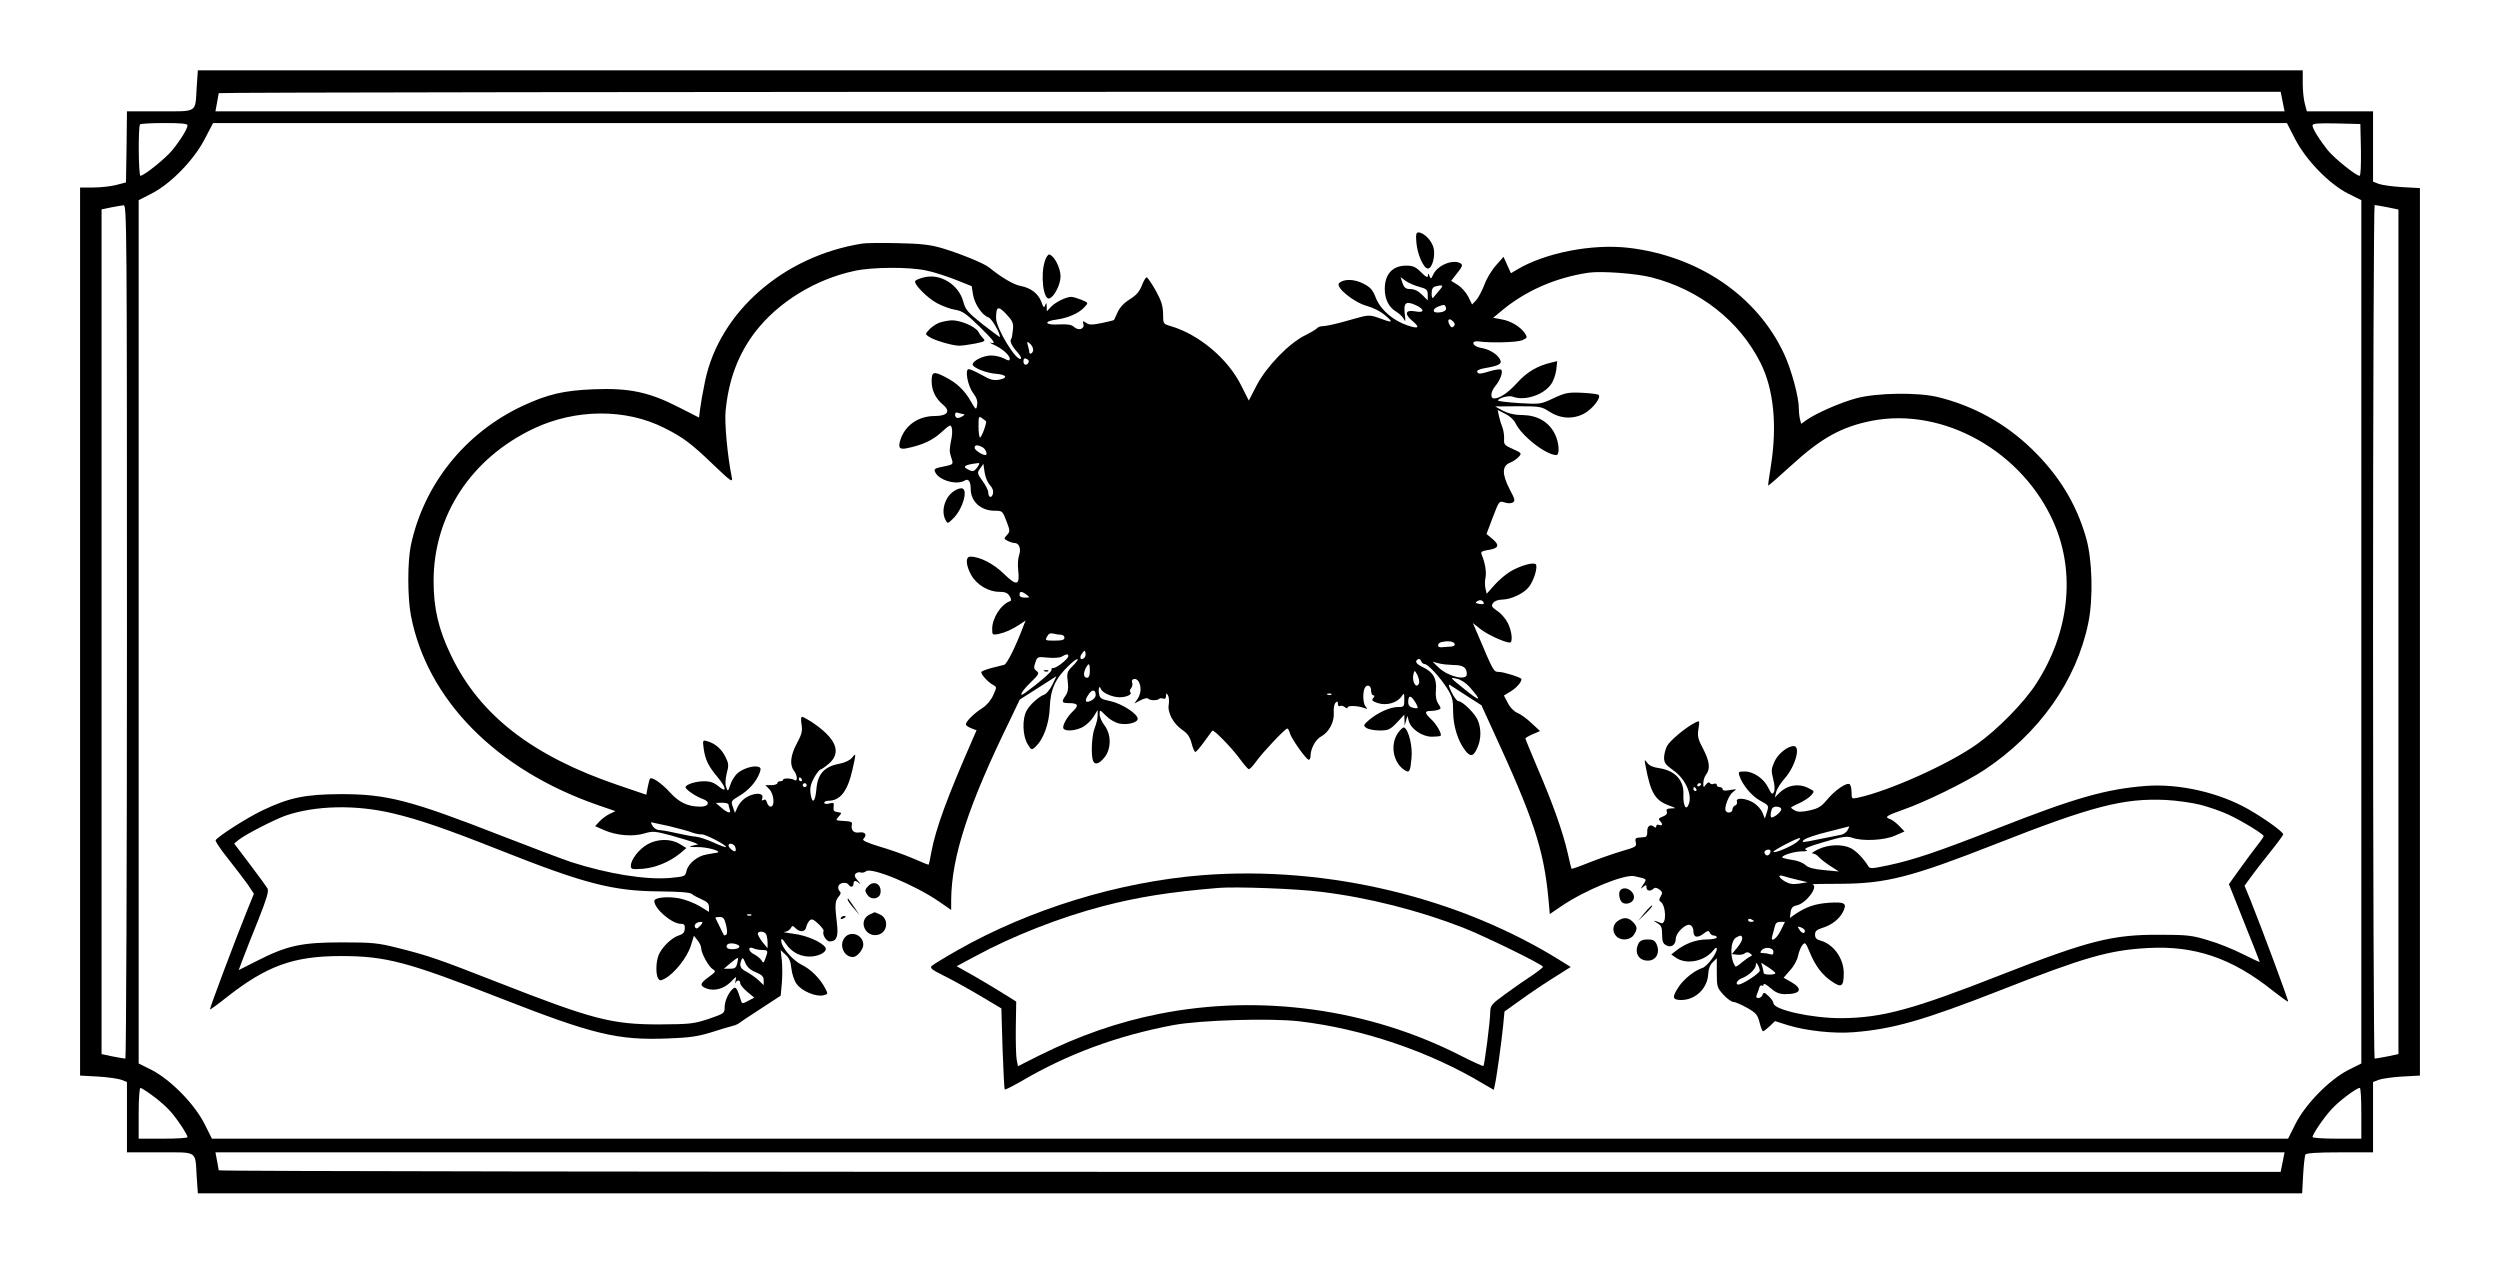<?xml version="1.0" standalone="no"?>
<!DOCTYPE svg PUBLIC "-//W3C//DTD SVG 20010904//EN"
 "http://www.w3.org/TR/2001/REC-SVG-20010904/DTD/svg10.dtd">
<svg version="1.0" xmlns="http://www.w3.org/2000/svg"
 width="1280pt" height="647pt" viewBox="0 0 1280 647"
 preserveAspectRatio="xMidYMid meet">
<g transform="translate(0,647) scale(0.1,-0.1)"
fill="#000000" stroke="none">
<path d="M1007 6023 c-8 -133 8 -123 -188 -123 l-169 0 -2 -182 -3 -182 -50
-13 c-27 -7 -80 -13 -117 -13 l-68 0 0 -2274 0 -2273 93 -5 c50 -3 104 -11
120 -17 l27 -11 0 -180 0 -180 169 0 c196 0 180 10 188 -123 l6 -87 5387 0
5387 0 5 94 c3 51 8 98 12 105 5 7 60 11 177 11 l169 0 0 180 0 180 28 11 c15
6 69 14 120 17 l92 5 0 2272 0 2272 -92 5 c-51 3 -105 11 -120 17 l-28 11 0
180 0 180 -170 0 -169 0 -10 38 c-6 20 -11 67 -11 105 l0 67 -5389 0 -5388 0
-6 -87z m10680 -73 l10 -50 -5297 0 -5297 0 8 43 c4 23 8 45 9 50 0 4 2375 7
5279 7 l5278 0 10 -50z m-10727 -122 c0 -17 -35 -74 -78 -127 -34 -42 -145
-131 -163 -131 -10 0 -12 253 -2 263 3 4 60 7 125 7 88 0 118 -3 118 -12z
m10791 -70 c56 -108 173 -229 271 -279 l68 -34 0 -2210 0 -2210 -68 -34 c-96
-50 -216 -172 -268 -273 l-39 -78 -5315 0 -5315 0 -39 78 c-52 101 -172 223
-268 273 l-68 34 0 2210 0 2210 68 35 c97 50 215 171 270 278 l43 82 5309 0
5309 0 42 -82z m337 -55 c1 -76 -1 -133 -7 -133 -18 0 -129 89 -163 131 -43
54 -78 110 -78 127 0 10 28 12 123 10 l122 -3 3 -132z m-11438 -2468 c0 -1202
-4 -2185 -8 -2185 -5 0 -34 5 -65 11 l-57 12 0 2162 0 2163 48 10 c26 5 55 10
65 11 16 1 17 -109 17 -2184z m11573 2174 l57 -12 0 -2162 0 -2162 -57 -12
c-31 -6 -60 -11 -65 -11 -4 0 -8 983 -8 2185 0 1202 4 2185 8 2185 5 0 34 -5
65 -11z m-11436 -4553 c33 -24 76 -63 95 -87 38 -47 78 -109 78 -121 0 -5 -56
-8 -125 -8 l-125 0 0 130 c0 72 4 130 9 130 5 0 36 -20 68 -44z m11303 -86 l0
-130 -125 0 c-69 0 -125 4 -125 8 0 14 57 99 97 142 35 40 128 110 145 110 5
0 8 -58 8 -130z m-403 -250 l-10 -50 -5278 0 c-2904 0 -5279 3 -5279 8 -1 4
-5 26 -9 50 l-8 42 5297 0 5297 0 -10 -50z"/>
<path d="M7252 5227 c5 -60 37 -132 59 -132 22 0 40 67 28 109 -10 36 -50 76
-77 76 -11 0 -14 -11 -10 -53z"/>
<path d="M4415 5223 c-404 -64 -731 -350 -805 -704 -11 -52 -22 -115 -25 -140
l-6 -47 -104 53 c-152 78 -254 99 -433 92 -155 -6 -237 -25 -368 -86 -293
-138 -503 -400 -570 -711 -18 -84 -18 -268 0 -362 83 -430 435 -788 954 -969
l93 -32 -29 -14 c-17 -8 -40 -25 -53 -39 l-22 -24 48 -21 c62 -27 147 -34 205
-16 41 12 52 12 134 -10 48 -14 100 -29 115 -35 l26 -11 -30 -7 c-23 -6 -17
-7 25 -7 52 1 133 -23 100 -29 -8 -1 -32 -5 -52 -9 -47 -7 -95 -47 -103 -84
-6 -28 -9 -29 -83 -36 -125 -11 -320 21 -507 81 -44 15 -204 75 -355 134 -471
184 -591 215 -830 214 -179 -1 -260 -18 -398 -84 -77 -37 -225 -131 -238 -152
-3 -4 24 -45 61 -91 36 -45 81 -105 101 -132 l34 -51 -36 -89 c-58 -143 -192
-500 -189 -503 2 -2 39 25 83 60 207 163 344 213 587 213 230 0 340 -29 815
-215 478 -187 602 -217 858 -207 111 4 153 10 222 31 47 15 96 30 110 33 13 3
29 10 35 15 5 5 56 38 111 74 l101 66 6 63 c3 35 3 88 0 117 l-6 53 25 -23
c19 -17 27 -36 30 -71 3 -27 14 -62 27 -79 25 -36 99 -67 136 -58 25 6 25 7
10 36 -26 50 -74 98 -120 120 -47 23 -105 91 -105 123 0 16 5 12 23 -14 31
-47 81 -71 136 -66 45 5 78 27 67 46 -18 28 -99 63 -163 70 -38 5 -58 9 -46
10 12 0 26 9 31 18 9 15 11 15 27 -1 22 -21 49 -17 53 8 2 11 10 25 17 33 11
10 19 7 45 -17 17 -16 29 -33 27 -37 -9 -16 13 -53 31 -53 36 0 45 25 37 93
-11 90 -10 115 8 135 12 14 14 21 6 29 -7 7 -9 19 -6 27 7 18 42 22 52 6 9
-15 25 -12 25 5 0 18 11 19 30 2 8 -6 5 0 -8 14 -16 18 -19 28 -11 36 6 6 18
9 25 6 8 -3 20 0 28 6 27 23 252 -71 374 -155 l62 -43 0 52 c2 220 88 485 300
918 l51 107 94 60 94 60 -21 -44 c-12 -24 -30 -46 -40 -50 -28 -9 -77 -53 -93
-85 -22 -42 -19 -127 6 -168 19 -32 21 -33 40 -15 41 37 71 119 74 203 3 91
28 147 98 214 46 45 64 42 19 -3 -28 -28 -31 -35 -25 -79 4 -36 1 -55 -11 -72
-23 -33 -20 -39 18 -39 46 0 51 -12 20 -41 -31 -29 -57 -76 -49 -89 10 -17 68
-11 103 10 18 11 41 34 52 52 l20 33 0 -28 c0 -15 -7 -44 -15 -64 -15 -35 -20
-137 -9 -167 9 -24 30 -19 58 15 36 43 37 118 1 165 -14 18 -25 44 -25 57 0
25 0 25 33 -8 20 -20 48 -36 70 -40 42 -8 92 6 92 25 0 25 -82 78 -139 90 -47
10 -55 14 -59 38 -5 28 2 46 10 24 7 -19 58 -42 95 -42 36 0 67 15 55 26 -4 4
-2 13 4 20 6 8 9 20 6 28 -9 22 21 28 33 6 15 -27 12 -62 -6 -89 l-16 -23 32
17 c18 9 35 13 39 8 7 -10 46 -11 56 -1 4 4 13 4 21 1 9 -3 14 2 14 13 0 16 2
17 10 4 5 -8 7 -29 4 -47 -8 -41 24 -100 72 -132 25 -17 37 -36 45 -67 6 -24
15 -44 19 -44 5 0 25 24 46 53 21 28 39 54 41 56 6 8 94 -82 137 -139 22 -31
45 -57 49 -58 5 -2 22 16 39 40 33 46 148 168 159 168 4 0 9 -10 13 -23 7 -28
84 -137 97 -137 5 0 9 9 9 20 0 36 26 85 54 99 40 22 68 74 65 121 -2 22 2 45
9 52 9 9 12 8 12 -6 0 -9 5 -14 10 -11 6 4 17 1 25 -5 9 -8 15 -8 15 -2 0 11
52 9 85 -3 16 -7 18 -6 8 6 -14 14 -17 66 -7 93 10 25 34 19 34 -9 0 -14 5
-25 11 -25 8 0 8 -4 0 -14 -10 -12 -5 -16 24 -26 43 -14 97 1 120 33 14 21 15
20 15 -16 0 -35 -2 -37 -32 -37 -41 0 -102 -28 -147 -65 -31 -27 -32 -30 -15
-42 10 -7 40 -13 67 -13 45 0 54 4 89 40 l38 41 1 -28 1 -28 7 25 7 25 7 -27
c11 -40 67 -79 117 -80 22 0 43 2 46 5 8 8 -21 60 -50 86 -32 30 -33 41 -2 41
13 0 32 3 41 6 14 6 14 8 -1 31 -11 17 -15 40 -12 72 5 56 -15 91 -67 115 -35
17 -43 30 -25 41 6 3 13 -1 16 -9 3 -9 11 -16 18 -16 17 0 79 -67 115 -124 27
-43 31 -59 31 -118 0 -75 25 -154 63 -202 27 -34 43 -29 63 20 18 42 18 95 0
137 -14 34 -78 97 -99 97 -7 0 -23 21 -35 46 -13 25 -17 42 -10 38 7 -5 47
-30 88 -57 l75 -48 58 -127 c209 -453 261 -610 285 -864 l7 -78 60 41 c123 83
322 164 373 153 67 -15 65 -13 46 -42 -16 -24 -16 -26 -1 -13 15 12 17 11 17
-3 0 -18 21 -21 36 -6 7 7 17 5 30 -4 16 -13 17 -18 7 -35 -9 -14 -9 -22 -2
-27 30 -18 33 -122 3 -110 -37 15 -46 16 -21 1 23 -13 27 -22 27 -60 0 -35 5
-47 21 -55 25 -14 49 2 49 34 0 30 52 79 73 70 10 -3 17 -17 17 -29 0 -34 18
-40 50 -17 23 18 29 19 34 7 3 -8 12 -15 21 -15 8 0 15 -4 15 -10 0 -5 -24
-10 -52 -10 -54 0 -112 -22 -157 -58 l-24 -19 26 -18 c54 -35 144 -17 189 39
12 15 18 17 18 7 0 -23 -50 -90 -74 -97 -40 -13 -94 -56 -120 -95 -37 -55 -34
-69 12 -69 72 0 134 59 138 132 1 26 9 48 23 61 l21 21 0 -75 c0 -71 2 -77 34
-112 18 -20 42 -37 51 -37 10 0 41 -14 70 -30 46 -26 54 -36 64 -75 6 -25 14
-45 18 -45 4 0 19 12 34 26 l27 26 66 -21 c95 -29 235 -44 336 -36 203 16 358
61 750 214 432 170 558 206 755 217 240 14 432 -51 640 -217 42 -33 78 -59 80
-57 4 3 -131 365 -192 518 l-31 75 32 44 c17 24 61 81 99 128 37 46 67 87 67
91 0 13 -94 80 -177 128 -151 86 -355 133 -527 120 -203 -16 -362 -61 -756
-216 -308 -121 -433 -163 -565 -191 -83 -17 -91 -18 -100 -3 -24 39 -60 76
-88 91 -43 22 -114 20 -167 -5 -25 -12 -38 -22 -29 -22 9 0 23 -8 30 -17 8 -9
34 -30 59 -46 l45 -29 -75 7 c-54 5 -81 12 -96 26 -12 11 -39 22 -60 25 -21 3
-46 8 -54 11 -24 7 46 33 94 34 29 0 35 3 22 8 -14 5 11 16 93 40 94 28 116
31 143 22 53 -19 163 -14 219 10 l50 22 -27 28 c-15 16 -36 31 -46 35 -32 10
-20 18 65 48 111 38 325 143 417 204 281 187 471 456 532 752 26 126 21 328
-12 439 -50 173 -140 320 -278 453 -136 131 -297 220 -480 265 -102 25 -313
22 -417 -6 -82 -22 -205 -76 -255 -111 l-28 -20 -6 23 c-3 12 -6 38 -6 57 0
58 -38 197 -75 277 -137 296 -436 501 -795 544 -188 22 -429 -25 -574 -112
l-30 -18 -19 42 -19 42 -38 -43 c-22 -24 -49 -69 -60 -100 -12 -31 -31 -67
-42 -79 l-21 -22 -19 39 c-11 22 -35 49 -54 61 l-34 21 31 40 c26 32 29 42 18
49 -38 24 -119 -8 -141 -57 -11 -23 -13 -24 -19 -7 -6 15 -8 15 -8 2 -1 -13
-10 -8 -35 17 -28 28 -41 34 -78 34 -69 -1 -108 -44 -108 -120 0 -52 21 -94
59 -116 16 -10 34 -27 39 -38 8 -16 9 -11 5 20 -8 64 3 75 55 52 48 -22 47
-42 -3 -32 -49 9 -56 -13 -15 -48 43 -35 34 -44 -24 -24 -74 25 -137 80 -161
139 -16 43 -28 56 -65 75 -46 24 -101 25 -124 2 -20 -20 74 -97 141 -116 36
-10 73 -29 98 -51 42 -36 36 -38 -41 -9 -29 11 -50 12 -75 6 -19 -5 -68 -18
-109 -30 -41 -11 -85 -20 -97 -20 -12 0 -24 -4 -28 -9 -3 -5 -31 -22 -63 -38
-83 -41 -197 -159 -248 -256 l-40 -78 -39 77 c-67 136 -215 261 -360 304 -40
12 -40 12 -40 64 -1 41 -9 66 -38 119 -21 37 -42 67 -46 67 -5 0 -16 -19 -25
-42 -12 -32 -29 -50 -61 -70 -29 -18 -51 -41 -62 -65 -10 -21 -18 -39 -19 -41
-1 -2 -30 -9 -63 -16 -50 -10 -65 -10 -80 1 -17 11 -19 11 -14 -6 7 -26 -25
-36 -48 -15 -13 12 -33 15 -75 13 -75 -5 -85 16 -13 25 58 8 115 33 143 65 19
21 19 21 -17 36 -20 8 -43 15 -52 15 -27 0 -81 -27 -104 -51 l-21 -23 -1 25
c0 20 -2 21 -8 6 -5 -15 -9 -12 -19 17 -16 43 -54 72 -107 82 -35 6 -100 45
-160 94 -26 22 -155 74 -247 101 -56 16 -107 22 -223 24 -82 2 -163 1 -180 -2z
m327 -138 c37 -7 104 -29 150 -47 l83 -33 7 -44 c8 -48 47 -106 79 -116 16 -5
59 -78 59 -101 0 -2 -39 27 -88 65 -78 62 -89 75 -100 117 -24 88 -120 147
-205 123 -20 -5 -39 -13 -41 -18 -9 -15 61 -86 111 -113 27 -15 69 -30 93 -34
38 -6 56 -19 130 -91 65 -64 79 -83 60 -79 -17 4 -13 0 10 -10 42 -19 80 -53
80 -71 0 -11 -6 -11 -30 2 -16 8 -45 15 -65 15 -39 0 -95 -27 -95 -46 0 -16
68 -44 120 -48 54 -4 63 -21 16 -30 -28 -5 -46 -1 -89 24 -29 16 -59 30 -67
30 -21 0 -6 -85 23 -123 18 -24 23 -41 20 -61 -5 -27 -6 -26 -34 22 -31 54
-72 93 -130 122 -58 30 -69 27 -69 -20 0 -49 19 -89 58 -122 41 -34 23 -58
-42 -58 -83 0 -150 -46 -175 -119 -14 -43 -7 -54 32 -46 78 16 130 39 176 81
46 41 49 43 54 22 4 -12 2 -42 -4 -66 -5 -24 -8 -52 -5 -61 2 -9 7 -26 11 -38
5 -18 1 -22 -27 -28 -66 -13 -69 -15 -58 -36 22 -40 111 -64 150 -39 18 11 30
-5 30 -43 0 -65 52 -112 123 -112 39 0 40 -1 60 -53 19 -50 19 -53 3 -71 -17
-18 -17 -20 3 -30 11 -6 27 -11 35 -11 24 0 35 -30 24 -62 -6 -16 -8 -50 -5
-75 9 -81 -6 -86 -72 -22 -54 53 -124 89 -173 89 -26 0 -23 -45 5 -95 28 -49
88 -85 142 -85 30 0 44 -5 54 -22 9 -15 10 -23 3 -26 -46 -15 -92 -86 -92
-142 0 -31 1 -32 32 -26 34 7 68 22 111 50 l28 19 -11 -28 c-40 -106 -84 -195
-99 -199 -9 -2 -37 -9 -64 -16 -26 -7 -50 -16 -52 -20 -6 -9 33 -53 60 -67 19
-11 19 -12 0 -53 -11 -25 -34 -52 -55 -65 -47 -30 -91 -75 -84 -87 3 -5 17
-13 30 -18 l24 -9 -21 -48 c-130 -297 -187 -453 -210 -573 -6 -36 -13 -66 -14
-67 0 -2 -36 12 -78 31 -42 18 -119 46 -172 61 -65 20 -92 32 -85 39 21 21 11
38 -20 34 -30 -5 -45 12 -38 43 2 10 -8 14 -32 15 -54 3 -54 3 -36 23 17 19
17 20 -6 23 -18 2 -22 8 -20 27 3 21 1 23 -22 17 -15 -4 -26 -2 -26 4 0 5 9
10 20 10 62 0 99 48 124 157 20 89 20 90 -2 63 -11 -13 -36 -25 -67 -31 -74
-14 -109 -52 -115 -129 -6 -68 -22 -80 -30 -23 -4 28 1 49 18 81 13 23 28 42
33 42 4 0 24 14 44 31 66 58 35 130 -90 213 -22 14 -44 26 -49 26 -5 0 -6 -18
-2 -40 5 -33 1 -50 -24 -96 -33 -62 -38 -110 -15 -140 18 -23 20 -58 3 -48
-16 10 -58 11 -58 2 0 -4 -7 -8 -15 -8 -8 0 -15 -4 -15 -10 0 -5 -14 -10 -30
-10 l-31 0 21 -22 c23 -25 28 -88 6 -88 -7 0 -16 9 -19 21 -4 14 -10 18 -18
13 -9 -5 -10 -2 -6 9 7 19 -13 28 -45 20 -37 -10 -65 -32 -81 -64 l-14 -31
-11 31 c-10 29 -9 31 33 56 47 27 87 72 104 117 8 22 7 28 -7 32 -25 8 -82
-10 -108 -35 -13 -12 -29 -38 -35 -58 -12 -34 -12 -35 -21 -11 -6 15 -4 41 3
71 11 40 10 51 -7 84 -20 41 -53 69 -93 80 -23 7 -24 6 -18 -39 8 -56 24 -89
71 -145 46 -55 49 -84 5 -47 -23 19 -42 26 -74 26 -44 0 -95 -17 -95 -31 0
-11 54 -48 89 -60 39 -14 31 -39 -13 -39 -64 0 -108 21 -154 71 -45 50 -97 85
-105 71 -2 -4 -7 -24 -11 -44 l-7 -37 -147 50 c-437 149 -707 358 -853 664
-64 133 -89 240 -89 380 0 336 192 629 513 781 214 101 471 103 668 3 95 -47
140 -81 251 -188 90 -86 100 -93 95 -66 -22 107 -38 278 -32 340 15 158 63
288 149 402 117 154 309 273 511 316 90 20 281 21 367 2z m3713 -35 c247 -63
450 -222 559 -438 67 -133 86 -319 53 -527 -9 -54 -15 -100 -14 -101 1 -2 53
43 114 99 158 145 261 202 419 233 367 70 772 -159 931 -526 111 -256 77 -560
-92 -821 -61 -95 -197 -234 -303 -309 -141 -101 -450 -240 -609 -274 -32 -7
-33 -7 -33 28 0 19 -5 38 -10 41 -16 10 -76 -32 -115 -79 -29 -35 -44 -45 -89
-55 -40 -9 -60 -9 -76 -1 -11 6 -20 13 -20 15 0 2 19 13 43 23 23 11 50 28 60
40 18 20 18 21 -12 36 -51 27 -110 17 -152 -25 l-22 -22 7 28 c4 16 24 48 45
71 53 61 82 164 45 164 -32 0 -81 -40 -99 -80 -16 -36 -17 -47 -6 -90 8 -32 9
-55 3 -66 -8 -14 -12 -10 -28 22 -23 48 -76 84 -121 84 -31 0 -34 -2 -27 -22
14 -46 64 -105 107 -128 43 -23 44 -24 34 -57 l-11 -34 -12 30 c-7 17 -28 40
-46 51 -39 24 -93 28 -85 6 3 -8 -1 -17 -9 -20 -8 -3 -14 -12 -14 -21 0 -16
-25 -21 -34 -7 -10 16 15 81 37 97 21 16 21 16 -15 10 -25 -5 -38 -3 -38 4 0
6 -7 11 -15 11 -8 0 -15 5 -15 11 0 6 -7 9 -15 6 -8 -4 -17 -2 -21 4 -3 6 -11
3 -20 -8 -12 -17 -13 -16 -13 7 0 14 6 34 14 44 23 30 18 68 -15 132 -26 49
-30 64 -24 102 7 44 6 44 -17 32 -51 -26 -129 -92 -144 -120 -8 -16 -15 -43
-15 -60 0 -25 8 -36 46 -63 68 -47 105 -139 75 -185 -12 -20 -24 14 -22 60 4
73 -43 123 -124 135 -30 4 -51 13 -61 27 -15 20 -15 19 -9 -14 26 -140 49
-178 120 -204 38 -14 38 -15 11 -15 -21 -1 -27 -5 -22 -16 4 -11 -3 -19 -21
-26 -20 -7 -23 -13 -15 -21 17 -17 15 -28 -3 -22 -8 4 -15 1 -15 -6 0 -9 -4
-9 -13 -2 -18 15 -35 1 -33 -28 1 -16 -5 -26 -14 -26 -8 -1 -23 -2 -33 -3 -13
-1 -16 -7 -12 -24 6 -21 0 -24 -72 -45 -43 -13 -118 -39 -166 -58 -49 -20 -90
-34 -91 -32 -1 1 -10 39 -20 83 -25 108 -75 249 -152 428 -35 83 -64 153 -64
156 0 3 17 13 38 22 l37 16 -43 40 c-24 23 -57 47 -73 53 -18 8 -38 28 -49 51
l-20 38 35 21 c30 19 55 47 55 63 0 8 -92 37 -117 37 -25 0 -27 3 -101 178
l-31 72 38 -30 c34 -28 126 -70 151 -70 17 0 11 59 -10 100 -11 22 -35 50 -54
62 -29 20 -32 26 -21 41 7 10 26 17 46 17 46 1 111 31 137 65 26 33 47 104 35
116 -12 12 -79 -7 -130 -37 -22 -13 -59 -44 -81 -69 l-40 -45 -6 25 c-4 15 -4
41 0 59 5 30 -2 73 -20 117 -6 13 1 18 33 23 54 8 61 24 23 56 l-31 26 32 85
c32 84 33 85 59 77 16 -6 34 -6 43 -1 14 8 12 16 -15 67 -40 77 -40 119 -1
136 16 6 37 20 47 31 16 18 15 20 -30 40 -43 19 -47 23 -45 52 1 18 -3 43 -8
57 -6 14 -14 40 -18 58 l-7 33 39 -20 c22 -10 44 -31 51 -45 30 -66 156 -165
210 -166 19 0 15 66 -8 110 -31 60 -87 93 -163 95 -43 0 -74 8 -102 22 l-40
22 118 1 c111 0 120 -2 157 -26 58 -38 122 -42 180 -12 44 24 89 82 75 96 -3
4 -42 9 -86 11 -71 3 -85 0 -145 -28 -66 -31 -68 -31 -175 -25 -60 4 -109 10
-109 13 0 13 56 28 75 20 60 -23 157 8 196 63 12 16 24 50 27 74 l5 45 -29 -7
c-73 -17 -127 -49 -177 -105 -46 -50 -88 -79 -117 -79 -21 0 -18 34 5 62 26
31 42 74 31 85 -4 4 -26 1 -49 -5 -59 -18 -69 -19 -74 -5 -2 6 13 14 39 18 75
13 90 22 78 45 -15 28 -55 52 -98 59 -43 7 -54 38 -12 33 63 -9 198 -5 224 6
26 12 27 14 14 35 -23 34 -74 65 -121 72 l-42 8 35 29 c125 107 283 177 455
202 64 9 243 -4 320 -24z m-1187 -49 c37 -10 42 -15 42 -41 l0 -28 -29 29
c-19 19 -40 29 -59 29 -24 0 -32 6 -41 30 l-10 31 27 -20 c15 -10 46 -24 70
-30z m101 -18 c-13 -16 -27 -32 -31 -37 -5 -6 -8 4 -8 21 0 22 6 33 18 36 41
11 45 7 21 -20z m34 -87 c6 -15 -12 -26 -44 -26 -26 0 -24 19 4 30 31 12 34
12 40 -4z m-2217 -116 c-2 -22 -6 -43 -9 -46 -9 -9 4 -37 31 -66 14 -15 23
-31 19 -34 -20 -20 -127 154 -127 207 0 61 10 65 52 21 33 -36 38 -46 34 -82z
m2257 19 c-8 -8 -14 -6 -22 9 -13 25 -2 37 18 17 11 -11 12 -18 4 -26z m-2153
-120 c0 -17 -20 -29 -20 -11 0 4 -3 18 -7 32 -6 22 -5 24 10 11 9 -7 17 -22
17 -32z m-23 -62 c-6 -20 -27 -19 -27 2 0 14 5 19 15 14 9 -3 14 -10 12 -16z
m-334 -267 c16 0 -14 -20 -30 -20 -7 0 -13 7 -13 16 0 11 5 14 16 10 9 -3 21
-6 27 -6z m115 -36 c7 -4 -22 -84 -30 -84 -4 0 -8 25 -8 56 0 52 1 55 18 43 9
-7 18 -14 20 -15z m-17 -134 c16 -9 28 -40 14 -40 -16 0 -55 26 -55 37 0 16
14 17 41 3z m-28 -104 c-15 -19 -22 -22 -40 -13 -40 18 -28 27 45 36 9 1 7 -6
-5 -23z m65 -89 c14 -15 19 -30 16 -45 -7 -25 -24 -20 -24 7 0 10 -13 36 -29
58 -28 39 -29 42 -13 64 l17 24 6 -42 c3 -24 15 -53 27 -66z m188 -562 c18
-14 18 -14 -8 -15 -18 0 -28 5 -28 15 0 19 11 19 36 0z m2341 -42 c2 -6 -7 -8
-23 -5 -19 3 -22 7 -12 13 15 10 30 7 35 -8z m-2164 -163 c9 0 17 -7 17 -15 0
-11 -12 -15 -50 -15 -48 0 -50 1 -39 21 8 15 17 19 32 15 12 -3 30 -6 40 -6z
m2015 -47 c2 -9 -7 -14 -27 -14 -17 -1 -36 -2 -43 -3 -22 -2 -19 23 4 27 36 7
61 3 66 -10z m-1900 -74 c-18 -12 -23 8 -6 28 12 15 13 15 16 -2 2 -10 -2 -21
-10 -26z m-78 12 c0 -14 -59 -61 -76 -61 -9 0 -13 -4 -10 -9 5 -7 -64 -67
-136 -119 -36 -26 -18 9 29 54 43 42 45 47 30 59 -14 10 -15 17 -6 43 10 30
11 30 63 25 31 -3 61 -1 72 5 23 14 34 15 34 3z m1973 -46 c49 0 67 -13 67
-47 0 -35 -95 -12 -143 33 l-32 31 30 -8 c17 -5 52 -8 78 -9z m-1863 -30 c0
-24 -5 -35 -15 -35 -17 0 -20 23 -5 51 15 27 20 24 20 -16z m1686 -62 c-14
-35 -39 7 -29 47 5 19 7 19 20 -6 7 -15 11 -34 9 -41z m258 -20 c67 -76 57
-79 -29 -9 -73 59 -74 59 -36 51 20 -4 46 -21 65 -42z m-1914 -42 c0 -10 -11
-23 -25 -29 -30 -14 -34 1 -9 36 17 24 34 21 34 -7z m1207 3 c-3 -3 -12 -4
-19 -1 -8 3 -5 6 6 6 11 1 17 -2 13 -5z m441 -69 c-2 -2 -14 -2 -26 2 -14 3
-22 13 -22 27 0 37 12 38 33 6 11 -17 18 -33 15 -35z m-3153 -365 c3 -5 1 -10
-4 -10 -6 0 -11 5 -11 10 0 6 2 10 4 10 3 0 8 -4 11 -10z m25 -30 c0 -5 -4
-10 -10 -10 -5 0 -10 5 -10 10 0 6 5 10 10 10 6 0 10 -4 10 -10z m4580 6 c0
-3 -4 -8 -10 -11 -5 -3 -10 -1 -10 4 0 6 5 11 10 11 6 0 10 -2 10 -4z m-25
-26 c3 -5 1 -10 -4 -10 -6 0 -11 5 -11 10 0 6 2 10 4 10 3 0 8 -4 11 -10z
m2583 -81 c42 -11 106 -33 142 -50 69 -32 180 -100 180 -110 0 -3 -14 -24 -31
-45 -17 -22 -57 -75 -89 -120 l-58 -81 79 -198 c44 -109 79 -199 79 -201 0 -1
-39 17 -87 41 -49 25 -128 57 -178 71 -81 25 -106 28 -250 28 -240 1 -361 -30
-804 -203 -458 -180 -613 -222 -821 -224 -152 -1 -350 43 -350 77 0 7 -11 23
-25 36 -21 20 -25 21 -31 6 -3 -9 -13 -16 -21 -16 -11 0 -13 5 -8 18 4 9 10
25 12 34 3 10 9 15 14 12 5 -3 9 0 9 6 0 7 16 -2 35 -19 27 -23 45 -31 75 -31
80 0 93 26 31 62 l-39 22 33 38 c19 20 37 53 41 74 4 20 14 45 22 55 14 17 17
14 38 -37 28 -69 65 -118 116 -151 47 -32 58 -23 58 45 0 76 -54 150 -122 167
-18 5 -25 13 -25 30 0 17 8 25 37 34 47 14 86 44 106 82 22 44 11 52 -70 47
-72 -5 -116 -20 -172 -57 l-30 -21 4 30 c3 22 11 30 33 35 47 11 111 96 79
107 -5 2 59 3 143 3 233 1 360 33 796 204 493 194 655 236 874 225 54 -3 132
-14 175 -25z m-7538 2 c0 -5 3 -16 6 -25 9 -24 -11 -19 -43 9 l-28 24 33 1
c17 0 32 -4 32 -9z m-1720 -45 c133 -31 278 -81 555 -191 429 -170 573 -207
811 -209 103 -1 156 -5 166 -13 8 -7 31 -19 51 -28 28 -12 37 -21 37 -40 l0
-24 -47 29 c-27 16 -73 34 -103 40 -61 12 -130 5 -130 -13 0 -40 90 -117 136
-117 17 0 22 -6 20 -25 -1 -19 -9 -28 -32 -35 -37 -12 -89 -64 -103 -103 -13
-35 -14 -97 -1 -117 8 -12 12 -12 35 0 48 26 113 108 131 165 l17 54 19 -24
c10 -13 18 -30 18 -39 0 -26 38 -95 59 -108 18 -11 16 -14 -20 -40 -46 -33
-48 -45 -12 -59 41 -15 88 -2 124 33 30 31 31 31 25 8 -3 -14 -3 -19 0 -12 8
17 24 15 24 -2 0 -8 16 -28 36 -44 l36 -30 -31 -16 c-29 -16 -32 -16 -37 1
-21 66 -26 73 -41 61 -23 -19 -43 -64 -43 -97 0 -29 -4 -31 -82 -58 -77 -25
-95 -27 -253 -28 -243 0 -340 25 -825 215 -309 121 -359 138 -515 177 -99 25
-128 28 -285 28 -206 0 -280 -16 -435 -95 l-93 -47 23 61 c13 34 48 124 79
200 40 101 53 143 46 156 -5 9 -45 65 -90 124 l-81 107 23 19 c33 27 185 105
243 125 151 51 356 56 545 11z m7110 20 c0 -14 -44 -48 -52 -40 -3 2 -3 16 0
29 3 18 11 25 28 25 14 0 24 -6 24 -14z m-5693 -86 c48 -12 102 -26 118 -33
17 -6 38 -10 47 -9 17 3 132 -57 125 -65 -3 -2 -31 8 -63 23 -33 15 -72 28
-89 30 -16 1 -61 9 -100 18 -38 9 -79 16 -90 16 -11 0 -26 9 -33 20 -7 11 -10
20 -8 20 2 0 44 -9 93 -20z m6033 -20 c-6 -11 -21 -22 -33 -24 -12 -2 -64 -13
-115 -23 -81 -17 -91 -18 -77 -4 9 9 64 28 123 42 59 15 108 27 110 28 1 0 -2
-8 -8 -19z m-262 -63 c-30 -23 -118 -59 -118 -48 0 8 121 71 135 70 6 0 -2
-10 -17 -22z m-5434 -23 c4 -9 4 -19 1 -22 -6 -6 -35 18 -35 29 0 16 28 10 34
-7z m5300 -29 c-7 -17 -20 -20 -28 -6 -7 10 3 21 20 21 8 0 11 -6 8 -15z m141
-140 l50 -12 -43 -7 c-33 -5 -50 -2 -73 11 -34 20 -39 38 -6 27 12 -4 45 -13
72 -19z m-5358 -181 c-3 -3 -12 -4 -19 -1 -8 3 -5 6 6 6 11 1 17 -2 13 -5z
m-129 -52 c6 -26 6 -45 0 -48 -5 -3 -10 -4 -11 -3 -2 2 -11 22 -22 44 -11 22
-21 42 -22 45 -2 3 8 5 21 5 20 0 25 -7 34 -43z m5262 22 c0 -2 -7 -4 -15 -4
-8 0 -15 4 -15 10 0 5 7 7 15 4 8 -4 15 -8 15 -10z m-5395 -24 c-14 -15 -20
-17 -26 -8 -8 13 7 28 30 28 11 0 10 -5 -4 -20z m5532 -25 c-21 -43 -54 -64
-43 -27 3 9 8 29 12 45 4 20 12 27 29 27 l24 0 -22 -45z m124 0 c1 -18 -16
-15 -28 5 -11 17 -11 18 8 12 11 -5 20 -12 20 -17z m-5317 -21 c3 -9 6 -28 6
-42 l0 -27 -25 30 c-13 17 -24 36 -25 43 0 18 37 15 44 -4z m4996 -20 c0 -9
-12 -30 -27 -48 l-26 -31 27 -3 c15 -2 33 1 39 7 9 7 17 7 27 0 12 -8 12 -12
2 -16 -7 -3 -26 -16 -43 -30 -16 -14 -31 -24 -33 -22 -30 39 -28 131 3 149 23
14 31 12 31 -6z m-5146 -30 c24 -9 9 -24 -25 -24 -19 0 -29 5 -29 15 0 15 26
20 54 9z m129 -28 c30 -1 31 -3 16 -43 -9 -25 -12 -26 -20 -10 -6 9 -23 24
-40 32 -30 16 -31 43 0 29 9 -4 28 -8 44 -8z m5177 -10 c0 -12 -5 -16 -16 -12
-9 3 -25 6 -36 6 -16 0 -18 3 -9 14 17 21 61 15 61 -8z m-5306 -60 c-5 -21
-12 -26 -37 -26 l-31 0 34 29 c19 16 36 28 38 26 2 -1 0 -14 -4 -29z m96 -44
c31 -13 40 -22 40 -41 l0 -25 -27 26 c-16 14 -43 33 -60 42 -33 17 -39 30 -27
61 6 14 10 11 20 -15 9 -21 26 -37 54 -48z m5140 8 c0 -13 -85 -68 -107 -71
-21 -2 -11 22 14 32 36 13 73 48 73 68 0 14 1 14 10 1 5 -8 10 -22 10 -30z
m80 -12 c0 -5 -13 -8 -30 -8 -16 0 -30 3 -30 8 0 4 -3 17 -6 30 l-7 23 36 -23
c20 -13 36 -26 37 -30z"/>
<path d="M4805 4816 c-16 -7 -39 -23 -49 -35 -19 -21 -19 -22 0 -35 23 -17
120 -46 155 -46 14 0 51 5 82 11 49 10 54 13 41 26 -8 8 -19 23 -24 33 -14 27
-90 60 -136 60 -21 -1 -52 -7 -69 -14z"/>
<path d="M4882 3954 c-45 -31 -65 -101 -41 -146 11 -20 11 -20 36 4 52 48 84
158 45 158 -10 0 -28 -7 -40 -16z"/>
<path d="M5348 3033 c7 -3 16 -2 19 1 4 3 -2 6 -13 5 -11 0 -14 -3 -6 -6z"/>
<path d="M5350 5134 c-24 -71 -8 -202 23 -192 25 9 57 71 57 113 0 42 -31 104
-57 112 -6 2 -17 -13 -23 -33z"/>
<path d="M7158 2718 c-42 -60 -26 -154 35 -192 23 -15 28 -5 34 63 6 59 -14
142 -37 156 -5 3 -19 -9 -32 -27z"/>
<path d="M3315 2147 c-43 -24 -85 -78 -85 -110 0 -18 5 -19 63 -15 65 6 136
35 192 81 l29 25 -34 21 c-47 28 -113 27 -165 -2z"/>
<path d="M6155 1989 c-427 -34 -883 -174 -1254 -385 -64 -36 -122 -72 -130
-79 -11 -11 -2 -19 60 -50 41 -20 124 -66 185 -102 l111 -66 6 -205 c4 -113 9
-207 11 -210 3 -2 40 16 83 41 240 141 495 235 783 289 137 25 492 36 641 19
321 -37 670 -155 945 -321 l52 -30 5 22 c9 36 35 225 43 306 l7 73 81 58 c44
32 121 84 169 114 l89 56 -40 25 c-525 331 -1205 495 -1847 445z m607 -85
c243 -29 504 -96 730 -184 116 -46 408 -189 408 -200 0 -4 -26 -24 -57 -45
-32 -21 -93 -63 -135 -94 -72 -52 -77 -59 -78 -93 0 -43 -29 -270 -35 -276 -2
-2 -53 21 -114 52 -471 241 -1027 318 -1546 215 -212 -42 -411 -112 -614 -213
l-109 -55 -7 36 c-3 19 -5 94 -4 165 l2 130 -64 40 c-35 22 -104 63 -152 91
l-89 50 99 53 c188 102 433 198 652 255 182 47 339 72 591 93 85 7 399 -4 522
-20z"/>
<path d="M4446 1934 c-19 -19 -20 -25 -3 -48 19 -26 61 -18 65 12 7 44 -32 67
-62 36z"/>
<path d="M8297 1913 c-12 -12 -7 -50 8 -63 17 -14 51 -5 59 16 13 35 -41 73
-67 47z"/>
<path d="M4340 1864 c0 -5 14 -25 31 -44 l30 -35 -27 40 c-16 22 -29 42 -31
44 -2 2 -3 0 -3 -5z"/>
<path d="M8421 1797 l-34 -42 38 37 c22 21 37 39 34 42 -2 2 -19 -14 -38 -37z"/>
<path d="M4453 1788 c-62 -30 -24 -120 43 -104 50 13 56 83 9 104 -14 7 -27
12 -28 11 -1 0 -12 -5 -24 -11z"/>
<path d="M4305 1770 c-3 -6 1 -7 9 -4 18 7 21 14 7 14 -6 0 -13 -4 -16 -10z"/>
<path d="M8282 1754 c-26 -18 -29 -56 -6 -78 23 -24 70 -20 88 6 21 30 20 44
-4 68 -24 24 -48 25 -78 4z"/>
<path d="M4327 1672 c-34 -37 -8 -102 40 -102 21 0 53 38 53 63 0 49 -61 74
-93 39z"/>
<path d="M8390 1641 c-26 -49 1 -94 54 -89 38 4 56 43 38 83 -9 20 -19 25 -46
25 -25 0 -38 -6 -46 -19z"/>
</g>
</svg>
